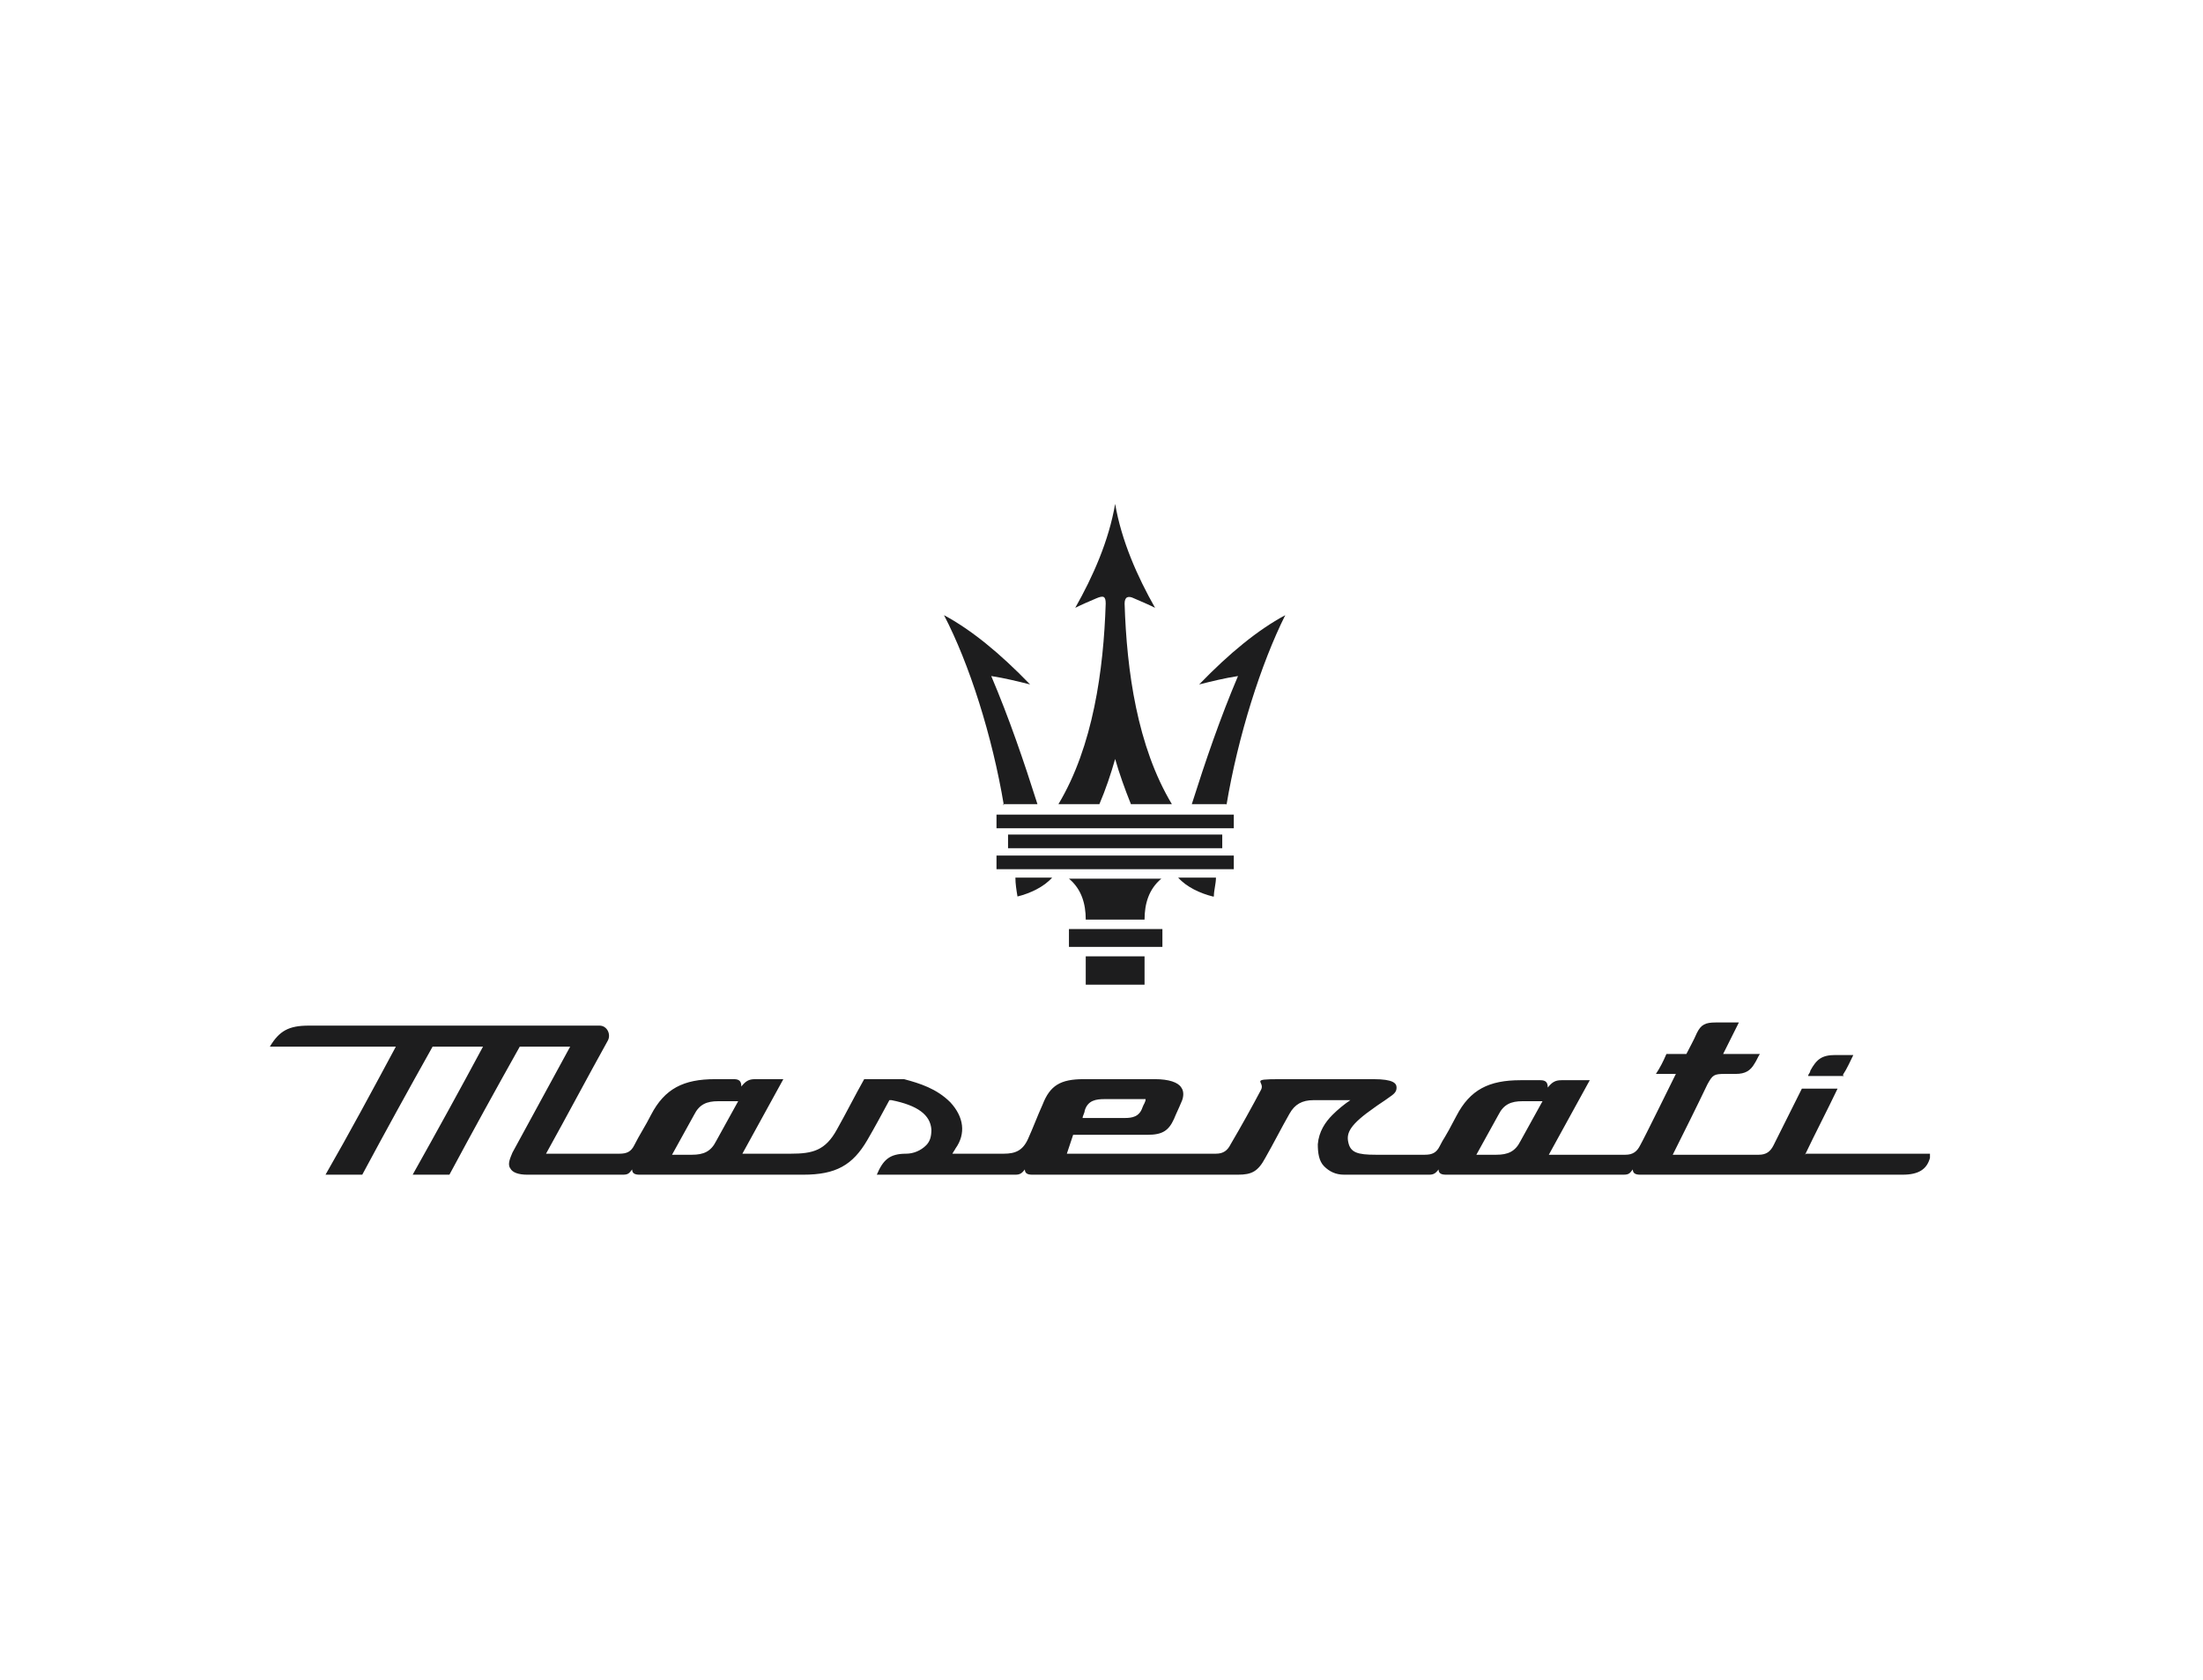 <?xml version="1.0" encoding="UTF-8"?><svg id="Layer_1" xmlns="http://www.w3.org/2000/svg" width="209.8" height="160" viewBox="0 0 209.8 160"><defs><style>.cls-1{fill:#1d1d1e;fill-rule:evenodd;}</style></defs><g id="Layer_x5F_1"><path class="cls-1" d="M175.6,102.5h-3.4c0-.2.2-.3.2-.5.6-1.1,1.1-1.5,2.4-1.5h1.7c-.3.6-.6,1.3-1,1.9Z"/><path class="cls-1" d="M171.9,110c1-2.1,2.1-4.2,3.1-6.3h-3.4c-.9,1.8-1.8,3.6-2.7,5.4-.3.6-.7.9-1.4.9h-8.2c1.1-2.2,2.2-4.4,3.3-6.7.5-.9.6-1,1.7-1h1c.9,0,1.4-.3,1.8-1,.2-.3.3-.6.5-.9h-3.5c.5-1,1-2,1.5-3h-2.2c-1,0-1.4.2-1.8,1-.3.7-.7,1.4-1,2h-1.9c-.3.7-.6,1.3-1,1.9h1.9c-.4.8-3,6.1-3.4,6.8-.3.6-.7.9-1.4.9h-7.3c1.3-2.4,2.6-4.7,3.9-7.1h-2.7c-.6,0-.9.2-1.3.7,0-.5-.2-.7-.7-.7h-1.9c-3,0-4.8.9-6.1,3.4s-1.1,1.9-1.6,2.9c-.3.6-.7.8-1.4.8-1.6,0-3.1,0-4.7,0-1.7,0-2.4-.2-2.6-1.2-.2-.9.2-1.7,2.5-3.3.4-.3.9-.6,1.3-.9.6-.4.8-.6.8-1,0-.4-.3-.8-2.2-.8-3,0-5.9,0-8.9,0s-1.4.2-1.8,1c-.9,1.7-1.9,3.5-2.9,5.2-.3.6-.7.9-1.4.9h-14.2c.2-.6.4-1.2.6-1.8h7.1c1.4,0,2-.4,2.5-1.5.2-.5.5-1.1.7-1.6.2-.4.3-1,0-1.4-.3-.5-1.2-.8-2.5-.8h-6.8c-2.2,0-3.2.6-3.9,2.4-.5,1.1-.9,2.2-1.4,3.3-.5,1.1-1.2,1.4-2.3,1.4h-4.9c.1-.2.2-.3.3-.5,1-1.4.8-3-.5-4.4-1.3-1.3-2.9-1.8-4.4-2.2-1.3,0-2.5,0-3.8,0-.9,1.6-1.7,3.2-2.6,4.8-1.1,2-2.3,2.3-4.4,2.3h-4.6c1.3-2.4,2.6-4.7,3.9-7.1h-2.7c-.6,0-.9.2-1.3.7,0-.5-.2-.7-.7-.7h-1.8c-3,0-4.8.9-6.1,3.4-.5,1-1.1,1.9-1.6,2.9-.3.6-.7.8-1.4.8h-7c2-3.6,3.9-7.2,5.9-10.8.3-.6-.1-1.4-.8-1.4h-27.7c-1.9,0-2.8.5-3.7,2h12c-2.2,4.1-4.4,8.2-6.7,12.2h3.5c2.2-4.1,4.4-8.1,6.7-12.2h4.8c-2.2,4.1-4.4,8.1-6.7,12.2h3.5c2.2-4.1,4.4-8.1,6.7-12.2h4.8l-5.5,10.1c-.2.5-.5,1.1-.2,1.5.2.4.8.6,1.6.6h9.1c.5,0,.6-.1.9-.5,0,.4.3.5.7.5h15.6c3.1,0,4.7-.9,6.1-3.3.7-1.2,1.4-2.5,2.1-3.8,0,0,.2,0,.2,0,2.5.5,3.7,1.4,3.8,2.8,0,.6-.1,1.1-.5,1.5-.5.5-1.2.8-1.9.8-1.6,0-2.2.6-2.8,2h13.2c.4,0,.6-.1.9-.5,0,.4.3.5.7.5h19.6c1.3,0,1.9-.3,2.6-1.6.8-1.4,1.5-2.8,2.3-4.2.5-.9,1.2-1.3,2.3-1.3h3.5c-.6.4-1.2.9-1.7,1.4-.7.7-1.3,1.6-1.4,2.8,0,.8.1,1.6.6,2.1.5.5,1.1.8,1.9.8h8.1c.4,0,.6-.1.9-.5,0,.4.3.5.7.5h16.9c.5,0,.6-.1.9-.5,0,.4.3.5.7.5h25c1.5,0,2.3-.5,2.6-1.6,0-.1,0-.2,0-.4-4,0-7.9,0-11.8,0ZM103.3,105.8c.3-1,1.1-1.1,1.9-1.1h3.9c0,.3-.2.5-.3.8-.3.9-1,1-1.7,1h-4c0-.2.2-.5.2-.7ZM68.2,108.7c-.5,1-1.2,1.3-2.3,1.3h-1.9c.7-1.3,1.4-2.5,2.1-3.8.5-1,1.2-1.3,2.3-1.3h1.9c-.7,1.3-1.4,2.5-2.1,3.8ZM144.8,108.7c-.5,1-1.2,1.3-2.3,1.3h-1.9c.7-1.3,1.4-2.5,2.1-3.8.5-1,1.2-1.3,2.3-1.3h1.9c-.7,1.3-1.4,2.5-2.1,3.8Z"/><path class="cls-1" d="M101.8,90.2v-1.7h8.9v1.7h-8.9Z"/><path class="cls-1" d="M106.2,93.8h2.8v-2.7h-5.6v2.7h2.8ZM106.2,93.8h0Z"/><path class="cls-1" d="M103.4,87.6c0-1.5-.4-2.9-1.6-3.9h8.8c-1.2,1-1.6,2.4-1.6,3.9h-5.6Z"/><path class="cls-1" d="M96,80.8v-1.3h20.4v1.3h-20.4Z"/><path class="cls-1" d="M96.9,85.4c1.2-.3,2.5-.9,3.3-1.8h-3.5c0,.6.1,1.2.2,1.8Z"/><path class="cls-1" d="M115.5,85.4c-1.2-.3-2.5-.9-3.3-1.8h3.6c0,.6-.2,1.2-.2,1.8Z"/><path class="cls-1" d="M95.6,76.7c-1.1-6.6-3.3-13.5-5.7-18.1,2.6,1.4,5.3,3.6,8.2,6.6-1.2-.3-2.4-.6-3.7-.8,1.7,4,3.1,8.1,4.4,12.2h-3.3Z"/><path class="cls-1" d="M116.8,76.7c1.1-6.6,3.3-13.5,5.6-18.1-2.6,1.4-5.3,3.6-8.2,6.6,1.2-.3,2.4-.6,3.7-.8-1.7,4-3.1,8.1-4.4,12.2h3.3Z"/><path class="cls-1" d="M94.9,78.9v-1.3h22.6v1.3h-22.6Z"/><path class="cls-1" d="M102.4,57.9c1.7-3,3.2-6.4,3.8-9.9.6,3.5,2.1,6.9,3.8,9.9-.6-.3-1.3-.6-2-.9-.6-.3-.9-.1-.9.5.2,6.4,1.2,13.6,4.5,19.1h-3.9c-.6-1.5-1.1-2.9-1.5-4.3-.4,1.4-.9,2.9-1.5,4.3h-3.9c3.3-5.5,4.3-12.8,4.5-19.1,0-.7-.2-.8-.9-.5-.7.3-1.4.6-2,.9Z"/><path class="cls-1" d="M94.9,82.8v-1.3h22.6v1.3h-22.6Z"/></g></svg>